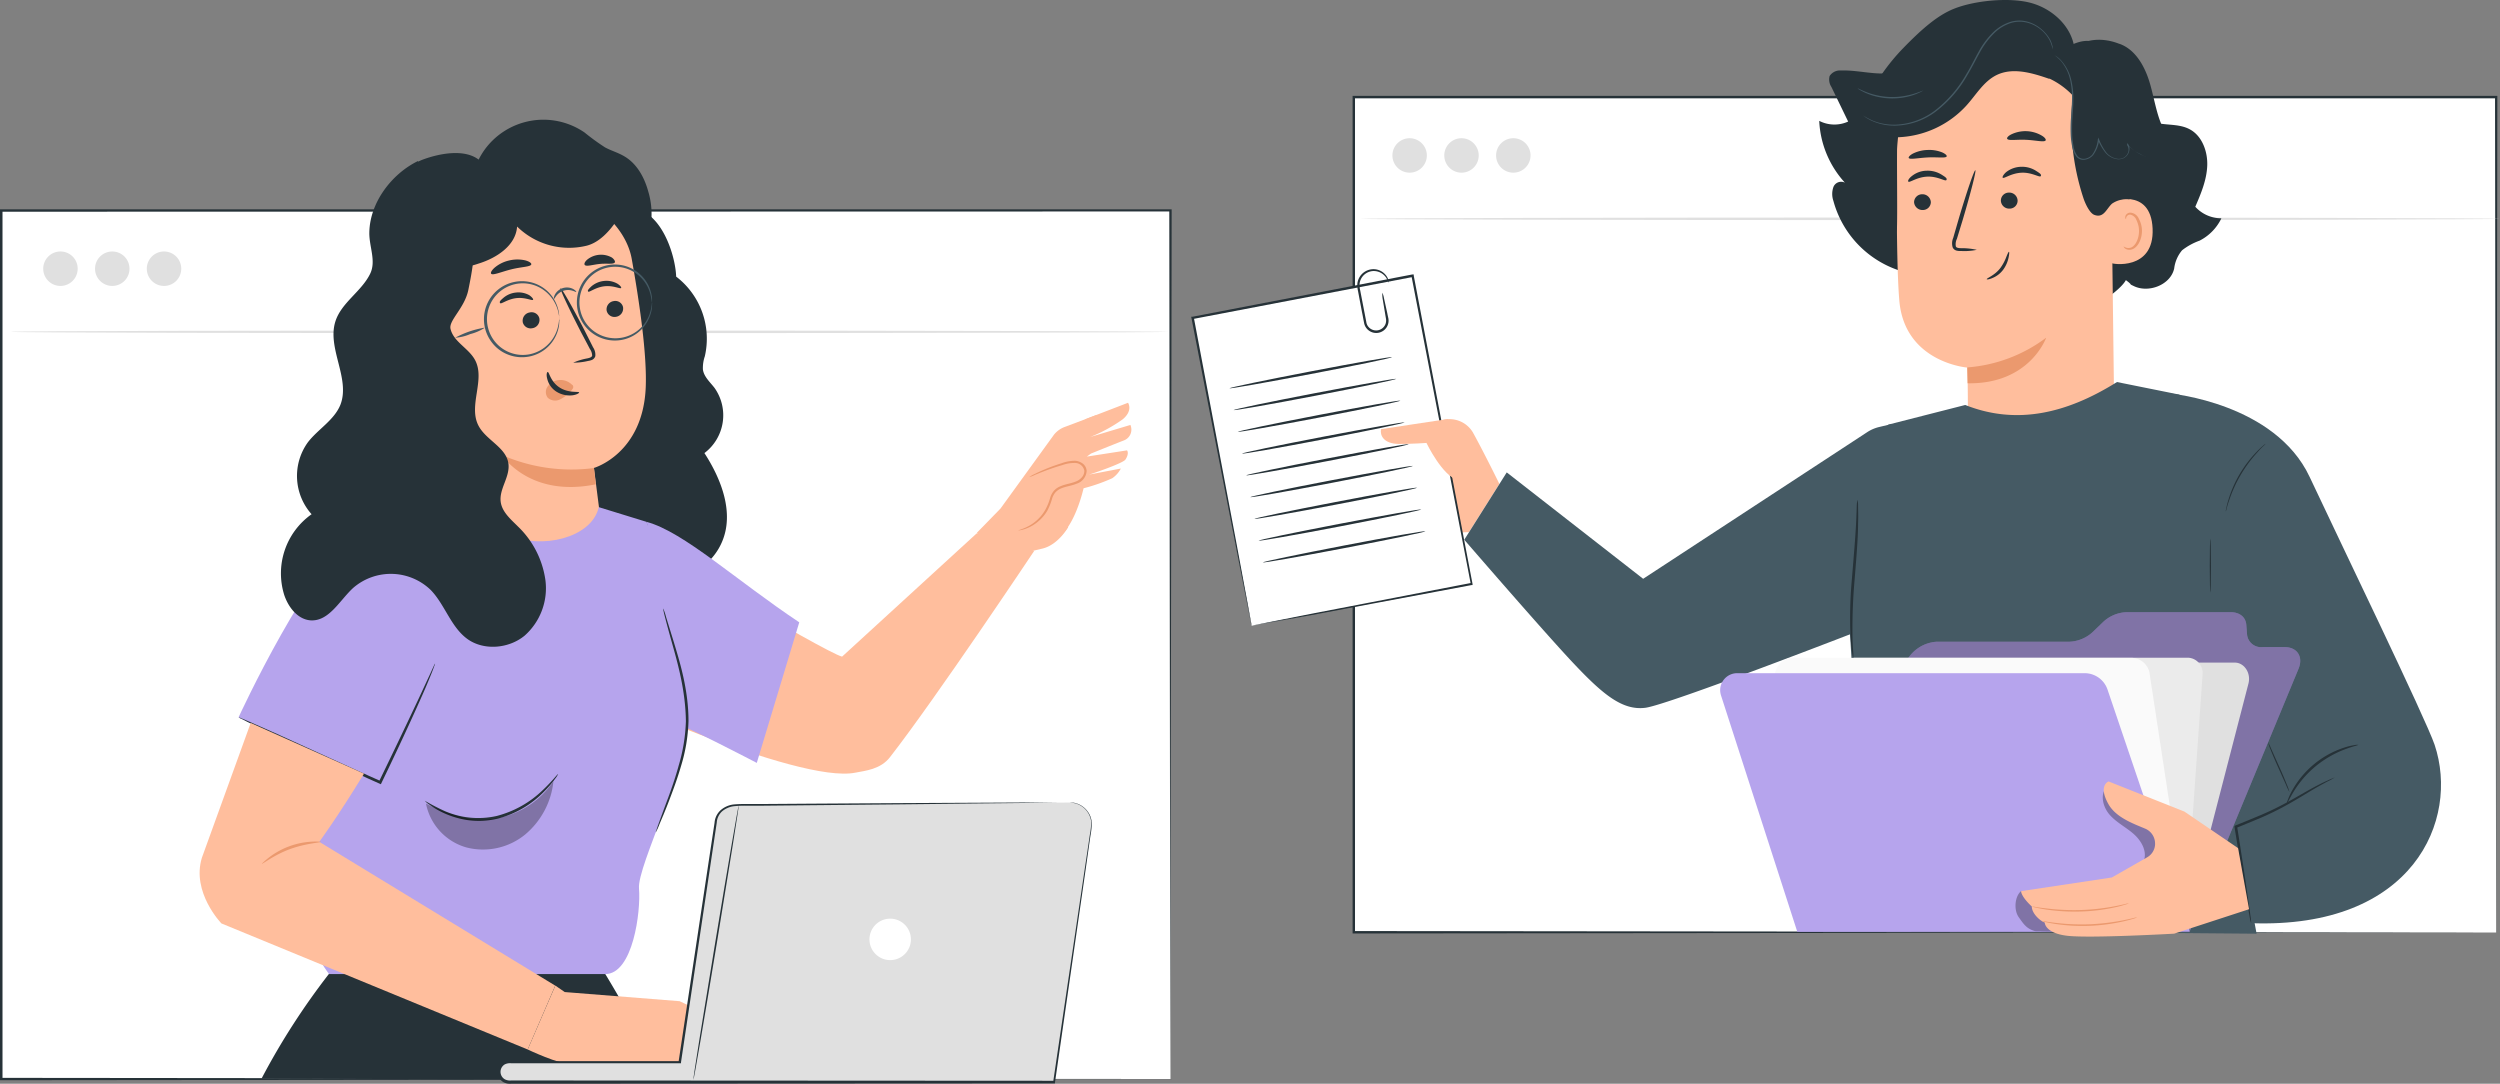 <?xml version="1.0" encoding="UTF-8"?> <svg xmlns="http://www.w3.org/2000/svg" id="Слой_1" data-name="Слой 1" viewBox="0 0 497.93 215.85"><rect x="0" y="0" width="497.93" height="215.85" fill="#808080" stroke="none"/> <defs> <style>.cls-1{fill:#fff;}.cls-2{fill:#263238;}.cls-3{fill:#e0e0e0;}.cls-4{fill:#ffbe9d;}.cls-5{fill:#eb996e;}.cls-6{fill:#455a64;}.cls-7{fill:#b6a4ed;}.cls-8{opacity:0.3;}.cls-9{fill:#ebebeb;}.cls-10{fill:#fafafa;}</style> </defs> <g id="freepik--character-3--inject-2"> <rect class="cls-1" x="269.6" y="19.37" width="227.56" height="166.36"></rect> <path class="cls-2" d="M569.06,337.64c0-1.75-.09-65.55-.22-166.36l.22.21H341.52l.26-.26V337.59l-.24-.24,227.56.24-227.56.24h-.24V171h228v.21C569.14,272.09,569.06,335.89,569.06,337.64Z" transform="translate(-71.9 -151.91)"></path> <path class="cls-3" d="M569.83,195.49c0,.14-50.84.26-113.53.26s-113.53-.12-113.53-.26,50.82-.26,113.53-.26S569.83,195.35,569.83,195.49Z" transform="translate(-71.9 -151.91)"></path> <path class="cls-3" d="M356.09,182.87a3.43,3.43,0,1,1-3.43-3.43h0A3.44,3.44,0,0,1,356.09,182.87Z" transform="translate(-71.9 -151.91)"></path> <path class="cls-3" d="M366.42,182.87a3.43,3.43,0,1,1-3.43-3.43h0A3.44,3.44,0,0,1,366.42,182.87Z" transform="translate(-71.9 -151.91)"></path> <path class="cls-3" d="M376.74,182.87a3.43,3.43,0,1,1-3.43-3.43h0A3.43,3.43,0,0,1,376.74,182.87Z" transform="translate(-71.9 -151.91)"></path> <path class="cls-4" d="M356.29,237.14l1.44-.92a5.41,5.41,0,0,1,7.45,1.69l.18.31c2.31,4.21,5.18,10.08,5.18,10.08l-6.07,9.6-2,.06c-2.2,1.41-7.36-1.44-10.85-3.55s-1.77-4.25-1.77-4.25c-2.18-3,.83-4.25.83-4.25a3.26,3.26,0,0,1,.78-4.53l.11-.07" transform="translate(-71.9 -151.91)"></path> <rect class="cls-1" x="314.91" y="210.41" width="44.64" height="62.51" transform="translate(-111.36 -84.11) rotate(-10.85)"></rect> <path class="cls-2" d="M321.19,276.58l-.06-.28q-.08-.3-.18-.84c-.15-.77-.38-1.88-.66-3.31-.58-2.93-1.42-7.18-2.47-12.56-2.11-10.84-5.1-26.2-8.62-44.36l-.05-.23h.23l43.84-8.43h.26v.26c4.38,23,8.44,44.25,11.71,61.4v.21H365l-32,6L324.27,276l-2.3.41c-.52.1-.78.13-.78.13l.81-.18,2.33-.47,8.84-1.75L365,268l-.16.25c-3.3-17.15-7.39-38.4-11.82-61.38l.31.2h0l-43.84,8.38.19-.27c3.42,18.11,6.32,33.43,8.36,44.25L320.38,272c.26,1.46.47,2.58.61,3.37.07.37.12.66.16.87A2,2,0,0,1,321.19,276.58Z" transform="translate(-71.9 -151.91)"></path> <path class="cls-2" d="M316.75,229.25c0-.14,7.21-1.64,16.16-3.36s16.23-3,16.26-2.85S342,224.69,333,226.4,316.77,229.39,316.75,229.25Z" transform="translate(-71.9 -151.91)"></path> <path class="cls-2" d="M317.58,233.59c0-.14,7.21-1.65,16.16-3.36s16.23-3,16.26-2.86-7.21,1.65-16.16,3.37S317.6,233.73,317.58,233.59Z" transform="translate(-71.9 -151.91)"></path> <path class="cls-2" d="M318.41,237.92c0-.14,7.21-1.64,16.16-3.36s16.24-3,16.26-2.85-7.21,1.65-16.16,3.36S318.43,238.06,318.41,237.92Z" transform="translate(-71.9 -151.91)"></path> <path class="cls-2" d="M319.24,242.26c0-.14,7.21-1.65,16.16-3.36s16.24-3,16.26-2.86-7.21,1.65-16.16,3.37S319.27,242.4,319.24,242.26Z" transform="translate(-71.9 -151.91)"></path> <path class="cls-2" d="M320.07,246.59c0-.14,7.21-1.64,16.16-3.36s16.24-3,16.26-2.85-7.2,1.65-16.16,3.36S320.1,246.73,320.07,246.59Z" transform="translate(-71.9 -151.91)"></path> <path class="cls-2" d="M320.9,250.93c0-.14,7.21-1.65,16.16-3.36s16.24-3,16.26-2.86-7.2,1.65-16.16,3.37S320.93,251.07,320.9,250.93Z" transform="translate(-71.9 -151.91)"></path> <path class="cls-2" d="M321.73,255.26c0-.14,7.21-1.64,16.16-3.36s16.24-3,16.27-2.85S347,250.7,338,252.41,321.76,255.4,321.73,255.26Z" transform="translate(-71.9 -151.91)"></path> <path class="cls-2" d="M322.56,259.6c0-.14,7.21-1.65,16.16-3.36s16.24-3,16.27-2.86-7.21,1.65-16.17,3.37S322.59,259.74,322.56,259.6Z" transform="translate(-71.9 -151.91)"></path> <path class="cls-2" d="M323.39,263.93c0-.14,7.21-1.64,16.16-3.36s16.24-3,16.27-2.85-7.21,1.65-16.17,3.36S323.42,264.07,323.39,263.93Z" transform="translate(-71.9 -151.91)"></path> <path class="cls-2" d="M347.23,210.21a4.56,4.56,0,0,1,.32,1.09l.66,3c.06.32.13.65.21,1a2.46,2.46,0,0,1-4.83.94l-.14-.71c-.09-.48-.18-1-.28-1.45q-.27-1.46-.54-2.85c-.08-.46-.17-.91-.25-1.35a4.94,4.94,0,0,1-.14-1.38,3.25,3.25,0,0,1,1.19-2.26,3.28,3.28,0,0,1,2.1-.72,3.17,3.17,0,0,1,2.66,1.59,2.62,2.62,0,0,1,.29.81v.3a7.71,7.71,0,0,0-.49-1,3,3,0,0,0-2.48-1.33,2.91,2.91,0,0,0-1.83.68,2.85,2.85,0,0,0-1,2,4.3,4.3,0,0,0,.15,1.24c.08.45.17.9.26,1.36.18.92.36,1.87.55,2.85.1.48.19,1,.28,1.44l.13.71a2,2,0,0,0,.22.58,2,2,0,0,0,3.6-.35,2.12,2.12,0,0,0,.08-1c-.06-.34-.12-.68-.17-1l-.5-3A5.25,5.25,0,0,1,347.23,210.21Z" transform="translate(-71.9 -151.91)"></path> <path class="cls-4" d="M360.28,235.39c-.33,0-13.32,2-13.32,2-.23,1.2.47,2.89,3.53,2.94,2.9,0,5.52-.2,5.52-.2s3.21,6.7,6.37,7.45,1.61-6.44,1.61-6.44h0Z" transform="translate(-71.9 -151.91)"></path> <path class="cls-2" d="M509.14,193.09c1.13-2.62,2.27-5.32,2.38-8.19s-1.07-6-3.55-7.27c-2.28-1.2-5.09-.64-7.52-1.5-3-1.07-4.88-4.09-6.21-7s.52-4-1.73-6.35c-3-3-4.92-3.49-8.69-1.63-2.71-1.92-12.14-5.4-14.86-5.49-4-.12-8.62.2-11.44,3.09-2.18,2.24-3.57,5.1-6.25,6.71-3.69,2.22-8.39.33-12.69.49a2.45,2.45,0,0,0-2.27,1.1,2.68,2.68,0,0,0,.35,2.17l3.34,6.9a6.58,6.58,0,0,1-5.76-.14,19.56,19.56,0,0,0,5.11,12.31,1.66,1.66,0,0,0-2.23.74l-.06.14a4.18,4.18,0,0,0,0,2.75,20.15,20.15,0,0,0,24.72,14.18,20.62,20.62,0,0,0,2.64-.92l23.72,1.79a6,6,0,0,0,4.09,3.8c2.65-2,3.08-3.07,3.08-3.07,1.63,1.21.35.6,1.63,1.21,2.94,1.4,7.29-.26,8-3.54a6.93,6.93,0,0,1,1.57-3.61,12.51,12.51,0,0,1,3.49-1.92,9.69,9.69,0,0,0,4.34-4.45A7,7,0,0,1,509.14,193.09Z" transform="translate(-71.9 -151.91)"></path> <path class="cls-4" d="M492.36,182.92l.61,49c.1,8.32-1.45,20.57-14.62,20.14h0c-11.4-1.24-14.43-12-14.51-19.8,0-3.69-.09-6.76-.12-7.14,0,0-12.48-1-13.53-13.35-.51-6-.56-18.31-.47-29.48a23,23,0,0,1,21.37-22.79l1.19-.09C485.17,159.19,492.53,170,492.36,182.92Z" transform="translate(-71.9 -151.91)"></path> <path class="cls-5" d="M463.72,225.09a29.86,29.86,0,0,0,15.72-5.92s-3.26,9.29-15.65,9.08Z" transform="translate(-71.9 -151.91)"></path> <path class="cls-2" d="M470.79,187.31c.24.25,1.67-.9,3.73-1s3.61,1,3.83.69-.15-.57-.83-1a5.16,5.16,0,0,0-3.07-.87,5,5,0,0,0-3,1.08C470.87,186.73,470.67,187.2,470.79,187.31Z" transform="translate(-71.9 -151.91)"></path> <path class="cls-2" d="M470.42,191.9a1.65,1.65,0,0,0,1.73,1.56,1.58,1.58,0,0,0,1.6-1.56v-.06a1.66,1.66,0,0,0-1.75-1.57h0a1.59,1.59,0,0,0-1.58,1.6Z" transform="translate(-71.9 -151.91)"></path> <path class="cls-2" d="M465.62,201.67a13.61,13.61,0,0,0-3.12-.33c-.49,0-1-.07-1.06-.4a2.45,2.45,0,0,1,.22-1.46l1.16-3.79c1.6-5.39,2.73-9.81,2.51-9.87s-1.7,4.25-3.3,9.65c-.38,1.33-.75,2.59-1.1,3.81a2.79,2.79,0,0,0-.11,1.91,1.16,1.16,0,0,0,.84.65,2.88,2.88,0,0,0,.83.06A12.18,12.18,0,0,0,465.62,201.67Z" transform="translate(-71.9 -151.91)"></path> <path class="cls-2" d="M471.67,179.54c.2.46,1.85.12,3.83.22s3.61.54,3.84.1c.1-.21-.21-.63-.88-1a6.46,6.46,0,0,0-5.85-.24C471.92,178.93,471.58,179.33,471.67,179.54Z" transform="translate(-71.9 -151.91)"></path> <path class="cls-2" d="M452.06,183.37c.21.37,1.82,0,3.78-.1s3.57.19,3.78-.2c.09-.19-.24-.52-.92-.82a6.9,6.9,0,0,0-2.88-.47,7,7,0,0,0-2.88.7C452.27,182.83,452,183.19,452.06,183.37Z" transform="translate(-71.9 -151.91)"></path> <path class="cls-4" d="M492,192.13c.2-.1,8.29-3.12,8.64,5.33s-8.21,7.06-8.24,6.82S492,192.13,492,192.13Z" transform="translate(-71.9 -151.91)"></path> <path class="cls-5" d="M494.87,201a3.61,3.61,0,0,0,.41.2,1.49,1.49,0,0,0,1.1,0c.88-.37,1.57-1.82,1.55-3.34a4.87,4.87,0,0,0-.5-2.09,1.7,1.7,0,0,0-1.15-1.09.75.75,0,0,0-.85.44c-.11.24-.05.41-.09.42s-.19-.13-.14-.48a.94.94,0,0,1,.32-.55,1.05,1.05,0,0,1,.8-.24,2,2,0,0,1,1.59,1.24,5,5,0,0,1,.61,2.34c0,1.7-.79,3.33-2,3.74a1.57,1.57,0,0,1-1.35-.17C494.9,201.17,494.84,201,494.87,201Z" transform="translate(-71.9 -151.91)"></path> <path class="cls-2" d="M467.61,207.53c-.09-.22,1.56-.71,2.73-2.27a9.3,9.3,0,0,0,1.17-2.2c.25-.62.43-1,.52-1s.07.44-.07,1.11a6.24,6.24,0,0,1-1.09,2.47,5,5,0,0,1-2.15,1.65C468.07,207.58,467.63,207.6,467.61,207.53Z" transform="translate(-71.9 -151.91)"></path> <path class="cls-2" d="M503.26,178.45c-1.76-3-2.17-6.54-3.14-9.87s-2.81-6.77-6.07-7.94H494c-2.93-1.18-6.54-1.2-8.94.83-.6-4.39-4.45-7.87-8.74-9s-11.17-.46-15.28,1.2c-3.18,1.28-6.25,3.9-10,7.75a40.74,40.74,0,0,0-4.31,5.23L443,178.22a4.36,4.36,0,0,0-1.05,1.05,2.17,2.17,0,0,0,3.17,2.9h0c.38.65.67,1.31,1,2h0l.06.12q.29.63.63,1.23h0l2.88,12.73c.19-3.47-.07-15.54.11-19a19.4,19.4,0,0,0,13.8-6.37c1.89-2.1,3.38-4.73,5.92-6,3.27-1.62,7.16-.44,10.61.76l-.15-.13a15.51,15.51,0,0,1,4.78,3.44,48,48,0,0,0,2.08,20.36c.32,1,1.2,3,2.17,3.39,1.9.73,2.41-1.2,3.55-2.23a5.1,5.1,0,0,1,3.46-.85,76,76,0,0,0,2.32-8.77,7.76,7.76,0,0,0,3.55.24c-.37-.87-.73-1.74-1.1-2.62a4,4,0,0,0,1.52.69,1.36,1.36,0,0,0,1.44-.63A2.36,2.36,0,0,0,503.26,178.45Z" transform="translate(-71.9 -151.91)"></path> <path class="cls-6" d="M481.15,162.93a12,12,0,0,1,1.23,1.13,8.81,8.81,0,0,1,1.9,4.09,15.77,15.77,0,0,1,.31,3.14c0,1.13-.09,2.35-.17,3.63a29.69,29.69,0,0,0-.09,4,15.46,15.46,0,0,0,.27,2.14,4.53,4.53,0,0,0,.87,2.07,1.84,1.84,0,0,0,1.74.58,2.75,2.75,0,0,0,1.57-.88,6.49,6.49,0,0,0,1.22-3.1h-.26a10.48,10.48,0,0,0,1.5,2.59,3.71,3.71,0,0,0,2.4,1.3,2.42,2.42,0,0,0,1.27-.22,2.12,2.12,0,0,0,1.12-1.94,1.48,1.48,0,0,0-.39-1l-.13.11a7.78,7.78,0,0,0,2.65,2,6.65,6.65,0,0,0,.84.43,1,1,0,0,0,.29.07A1.39,1.39,0,0,0,499,183c-.18-.07-.45-.18-.79-.35a8.18,8.18,0,0,1-2.56-2l-.13.12a1.58,1.58,0,0,1,.08,1.83,1.88,1.88,0,0,1-.78.75,2.18,2.18,0,0,1-1.15.19,3.47,3.47,0,0,1-2.23-1.24,10.69,10.69,0,0,1-1.45-2.6l-.18-.4-.08.43a6.29,6.29,0,0,1-1.13,3,2.5,2.5,0,0,1-1.4.79,1.61,1.61,0,0,1-1.48-.5,4.14,4.14,0,0,1-.81-1.93,14.75,14.75,0,0,1-.27-2.09,33.38,33.38,0,0,1,.07-4c.08-1.28.17-2.5.15-3.65a15.49,15.49,0,0,0-.35-3.18,8.74,8.74,0,0,0-2-4.12A4.93,4.93,0,0,0,481.15,162.93Z" transform="translate(-71.9 -151.91)"></path> <path class="cls-6" d="M443,174.93l.1.08.31.23a5.69,5.69,0,0,0,.52.33q.36.21.75.39a10.89,10.89,0,0,0,5.28.95,13.86,13.86,0,0,0,7.44-2.74,23.93,23.93,0,0,0,6.39-7.37c.9-1.49,1.63-3,2.44-4.44a16.19,16.19,0,0,1,2.77-3.75,8.39,8.39,0,0,1,3.56-2.16,5.91,5.91,0,0,1,1.87-.21,6.31,6.31,0,0,1,1.72.33,7,7,0,0,1,2.57,1.54,7.16,7.16,0,0,1,1.39,1.81,7.63,7.63,0,0,1,.63,1.85v-.51a6.15,6.15,0,0,0-.47-1.39,7.16,7.16,0,0,0-1.46-1.87,7.37,7.37,0,0,0-2.62-1.63,6.71,6.71,0,0,0-1.77-.36,6.38,6.38,0,0,0-1.95.21,8.69,8.69,0,0,0-3.67,2.2,16.17,16.17,0,0,0-2.82,3.8c-.81,1.43-1.54,3-2.43,4.43a24.25,24.25,0,0,1-6.3,7.3,13.84,13.84,0,0,1-7.3,2.76,11,11,0,0,1-5.22-.85A19.19,19.19,0,0,1,443,174.93Z" transform="translate(-71.9 -151.91)"></path> <path class="cls-6" d="M441.88,169.51a2.32,2.32,0,0,0,.44.31,10.7,10.7,0,0,0,1.31.66,11.76,11.76,0,0,0,2.08.68,13.42,13.42,0,0,0,5.32.17,12.81,12.81,0,0,0,2.11-.54,11.43,11.43,0,0,0,1.35-.58,2.69,2.69,0,0,0,.46-.28s-.71.3-1.87.66a15.19,15.19,0,0,1-2.1.48,14,14,0,0,1-5.21-.17,13.52,13.52,0,0,1-2.06-.61C442.57,169.85,441.91,169.46,441.88,169.51Z" transform="translate(-71.9 -151.91)"></path> <path class="cls-2" d="M452,188.09c.25.25,1.67-.9,3.74-1s3.6,1,3.82.69-.15-.58-.82-1a5.23,5.23,0,0,0-3.07-.87,4.83,4.83,0,0,0-3,1.08C452,187.51,451.84,188,452,188.09Z" transform="translate(-71.9 -151.91)"></path> <path class="cls-2" d="M453.13,192.18a1.68,1.68,0,0,0,1.73,1.56,1.59,1.59,0,0,0,1.61-1.57v0a1.67,1.67,0,0,0-1.73-1.57,1.61,1.61,0,0,0-1.61,1.61Z" transform="translate(-71.9 -151.91)"></path> <path class="cls-6" d="M443.77,238l-44.6,29.19L372,246l-8.46,13.41s15.82,18.31,21.68,24.53,9.78,9.53,14.39,8.94,43.24-15.59,43.24-15.59l5.86-40.94-2.46.59A7.57,7.57,0,0,0,443.77,238Z" transform="translate(-71.9 -151.91)"></path> <path class="cls-6" d="M493.54,228c-10,6.27-20,8.63-30.22,4.57L448,236.48l-7.44,12.94a11.74,11.74,0,0,0-1.53,6.71l3,49.53-9,31.46,88.32.76L517,314.51l-11-84Z" transform="translate(-71.9 -151.91)"></path> <path class="cls-6" d="M507,268.22l-2.76-37.92s20.79,1.92,27.67,16.59c5.79,12.36,23.19,48.29,24.9,53.37,5,14.93-4.22,36.71-36.59,35.52l-3.69-20.29Z" transform="translate(-71.9 -151.91)"></path> <path class="cls-2" d="M523.65,299.79a9.7,9.7,0,0,0,.51,1.49c.36.91.89,2.15,1.5,3.5l1.56,3.47a10.87,10.87,0,0,0,.68,1.42,8.77,8.77,0,0,0-.52-1.49c-.35-.91-.88-2.14-1.49-3.5l-1.56-3.47A10.87,10.87,0,0,0,523.65,299.79Z" transform="translate(-71.9 -151.91)"></path> <path class="cls-2" d="M512.14,269.94c.07,0,.13-2.4.13-5.36s-.06-5.37-.13-5.37-.12,2.4-.12,5.37S512.08,269.94,512.14,269.94Z" transform="translate(-71.9 -151.91)"></path> <path class="cls-2" d="M515.2,253.8a2.47,2.47,0,0,0,.19-.6c.1-.39.27-1,.5-1.63a26.32,26.32,0,0,1,2.31-5.1,26.64,26.64,0,0,1,3.34-4.5,13.41,13.41,0,0,1,1.18-1.23,3.64,3.64,0,0,0,.43-.45,2.22,2.22,0,0,0-.49.38,14,14,0,0,0-1.25,1.18,23.51,23.51,0,0,0-5.69,9.67,15.51,15.51,0,0,0-.42,1.66A4.22,4.22,0,0,0,515.2,253.8Z" transform="translate(-71.9 -151.91)"></path> <path class="cls-2" d="M441.86,251.45a5.17,5.17,0,0,1,.12,1.24c0,.8.06,2,0,3.39,0,2.86-.33,6.8-.68,11.14-.33,3.69-.48,7.4-.44,11.11,0,1.42.08,2.58.15,3.37a6.42,6.42,0,0,1,0,1.24,5.15,5.15,0,0,1-.23-1.22c-.13-.79-.24-1.94-.32-3.37a85,85,0,0,1,.29-11.17c.35-4.35.7-8.27.83-11.12.07-1.42.11-2.57.13-3.37A6.47,6.47,0,0,1,441.86,251.45Z" transform="translate(-71.9 -151.91)"></path> <path class="cls-2" d="M536.89,306.76a9.93,9.93,0,0,1-1.42.8c-.93.49-2.25,1.22-3.86,2.19s-3.51,2.14-5.72,3.29c-1.11.57-2.29,1.14-3.53,1.68l-3.86,1.6-1.19.49.16-.29c.85,5.37,1.58,10.18,2.08,13.65.24,1.67.43,3.05.57,4.1a7,7,0,0,1,.14,1.51,9.31,9.31,0,0,1-.33-1.48c-.19-1.05-.43-2.42-.73-4.07-.6-3.46-1.39-8.26-2.25-13.62v-.21l.19-.08,1.19-.48,3.86-1.59c1.24-.53,2.41-1.08,3.51-1.64,2.21-1.11,4.12-2.26,5.76-3.18s3-1.62,4-2.05c.48-.23.85-.38,1.11-.49S536.88,306.74,536.89,306.76Z" transform="translate(-71.9 -151.91)"></path> <path class="cls-2" d="M541.6,300.26c0,.09-1.05.29-2.67.9a20.75,20.75,0,0,0-5.8,3.35,20.24,20.24,0,0,0-4.39,5.06c-.9,1.47-1.3,2.48-1.39,2.45a2.09,2.09,0,0,1,.2-.74,13,13,0,0,1,.87-1.9,18.37,18.37,0,0,1,10.39-8.57,12.42,12.42,0,0,1,2-.49A2.64,2.64,0,0,1,541.6,300.26Z" transform="translate(-71.9 -151.91)"></path> <path class="cls-7" d="M508,337.48l21.7-52.36c1-2.39-.25-4.33-2.78-4.33h-4.36a2.8,2.8,0,0,1-3.11-2.51l-.15-1.92c-.11-1.54-1.33-2.52-3.11-2.52H495.4a7.21,7.21,0,0,0-4.8,2.13l-1.69,1.63a7.24,7.24,0,0,1-4.8,2.12H457.69a7.36,7.36,0,0,0-6.31,4.33l-21.51,53.43Z" transform="translate(-71.9 -151.91)"></path> <g class="cls-8"> <path d="M508,337.48l21.7-52.36c1-2.39-.25-4.33-2.78-4.33h-4.36a2.8,2.8,0,0,1-3.11-2.51l-.15-1.92c-.11-1.54-1.33-2.52-3.11-2.52H495.4a7.21,7.21,0,0,0-4.8,2.13l-1.69,1.63a7.24,7.24,0,0,1-4.8,2.12H457.69a7.36,7.36,0,0,0-6.31,4.33l-21.51,53.43Z" transform="translate(-71.9 -151.91)"></path> </g> <path class="cls-3" d="M511.54,319.7l8.19-31.65c.54-2.08-.83-4.17-2.73-4.17H452.85a2.92,2.92,0,0,0-2.73,2.35l-11.91,47.63c-.53,2.09.31,3.35,2.21,3.33H505a2.9,2.9,0,0,0,2.69-2.33Z" transform="translate(-71.9 -151.91)"></path> <path class="cls-9" d="M507.11,336l3.49-49.83a3.05,3.05,0,0,0-2.84-3.26H441.08V336Z" transform="translate(-71.9 -151.91)"></path> <path class="cls-10" d="M507.85,337.19,500,285.81a3.68,3.68,0,0,0-3.62-2.87H429.09A3.64,3.64,0,0,0,425.7,288l14.52,47Z" transform="translate(-71.9 -151.91)"></path> <path class="cls-7" d="M508,337.45l-16.31-48.11a4.82,4.82,0,0,0-4.54-3.35H417.79a3.39,3.39,0,0,0-3.28,3.5,3.77,3.77,0,0,0,.19,1l15.17,47Z" transform="translate(-71.9 -151.91)"></path> <g class="cls-8"> <path d="M474.44,329.4s2.62.12,3.83.2a35.7,35.7,0,0,0,16.84-3c1.63-.72,3.35-1.75,3.85-3.47.55-1.92-.69-3.92-2.21-5.22s-3.37-2.23-4.68-3.74-1.94-3.94-.65-5.46l.36.27c.94,2.37,3.55,3.52,5.71,4.88A20.14,20.14,0,0,1,506,324.93c.76,2.49,1,5.4-.55,7.52a9.4,9.4,0,0,1-4.55,3c-5.25,2-10.85,2-16.45,2-1.76,0-7.19-.08-7.19-.08-1.7-.46-2.27-1.35-3.29-2.79S473.19,330.43,474.44,329.4Z" transform="translate(-71.9 -151.91)"></path> </g> <path class="cls-4" d="M474.44,329.4l18.08-2.72,7-4a3.12,3.12,0,0,0,1.61-2.55V320a3.22,3.22,0,0,0-2-3.06c-2.23-.94-5.75-2.18-7.26-4.82-2.16-3.79,0-4.57,0-4.57l15.1,6,10.69,7.28L519.85,333l-14.92,4.87s-16.61.94-21.2.43-4.58-2.65-4.58-2.65c-.85-.27-2.58-1.78-2.57-3.19-2.23-2.09-2.14-3.07-2.14-3.07" transform="translate(-71.9 -151.91)"></path> <path class="cls-5" d="M497.57,334.62a3.82,3.82,0,0,0-.75.14c-.47.12-1.16.27-2,.44a44.79,44.79,0,0,1-6.73.8,43.6,43.6,0,0,1-6.76-.28c-.87-.1-1.56-.2-2-.28a3.84,3.84,0,0,0-.76-.08,3.86,3.86,0,0,0,.74.2c.47.12,1.16.25,2,.38a36.66,36.66,0,0,0,13.57-.53c.85-.2,1.53-.38,2-.53A4.08,4.08,0,0,0,497.57,334.62Z" transform="translate(-71.9 -151.91)"></path> <path class="cls-5" d="M495.91,331.82a5,5,0,0,0-.75.15c-.48.11-1.18.27-2,.43a43.65,43.65,0,0,1-6.84.76,45.1,45.1,0,0,1-6.87-.32c-.88-.1-1.58-.2-2.07-.28a3.22,3.22,0,0,0-.76-.09,3.86,3.86,0,0,0,.74.2c.48.12,1.18.25,2.06.39a39,39,0,0,0,6.91.4,36.16,36.16,0,0,0,6.87-.85,19.62,19.62,0,0,0,2-.53A2.87,2.87,0,0,0,495.91,331.82Z" transform="translate(-71.9 -151.91)"></path> </g> <g id="freepik--character-1--inject-2"> <path class="cls-4" d="M208.61,263.72a16.83,16.83,0,0,1,8.62,7.5c3.24,5.73,2.37,8.56,1.53,11.95s-2.34,10.12-2.42,9.68S208.61,263.72,208.61,263.72Z" transform="translate(-71.9 -151.91)"></path> <rect class="cls-1" x="0.24" y="41.95" width="232.89" height="172.96"></rect> <path class="cls-2" d="M305,366.82c0-1.76-.08-68.26-.21-173l.21.21-232.86.05h0l.26-.26v173l-.23-.23,232.88.23-232.88.24H71.9V193.6H305.26v.22C305.11,298.56,305,365.06,305,366.82Z" transform="translate(-71.9 -151.91)"></path> <path class="cls-3" d="M304.63,218c0,.14-51.62.26-115.29.26S74.05,218.18,74.05,218s51.61-.26,115.29-.26S304.63,217.89,304.63,218Z" transform="translate(-71.9 -151.91)"></path> <path class="cls-3" d="M87.37,205.41A3.43,3.43,0,1,1,83.92,202h0A3.42,3.42,0,0,1,87.37,205.41Z" transform="translate(-71.9 -151.91)"></path> <path class="cls-3" d="M97.69,205.41A3.43,3.43,0,1,1,94.24,202h0A3.43,3.43,0,0,1,97.69,205.41Z" transform="translate(-71.9 -151.91)"></path> <path class="cls-3" d="M108,205.41a3.43,3.43,0,1,1-3.45-3.41h0A3.43,3.43,0,0,1,108,205.41Z" transform="translate(-71.9 -151.91)"></path> <path class="cls-2" d="M201,190c-.77-2.81-2.3-5.57-4.83-7-1.19-.7-2.55-1.08-3.77-1.74a45.17,45.17,0,0,1-4.06-2.95A14.46,14.46,0,0,0,168.23,182a15.22,15.22,0,0,0-1,1.7c-2.84-2.17-7.77-1.25-11.13,0s-6.17,5.21-7,8.69l15.8,4.65a42.3,42.3,0,0,0,10.76,8.86,21.85,21.85,0,0,0,13.5,2.73A14.92,14.92,0,0,0,200.26,201,15.53,15.53,0,0,0,201,190Z" transform="translate(-71.9 -151.91)"></path> <path class="cls-2" d="M212.2,242.15a9.43,9.43,0,0,0,2-13c-.89-1.15-2.1-2.2-2.3-3.64a7.14,7.14,0,0,1,.38-2.63A15.58,15.58,0,0,0,206.57,207c-.09-3.23-1.9-10.06-6-12.67L181.93,197q1.27,29.43-.17,58.87c-.15,3-.26,6.24,1.39,8.76,2.33,3.58,7.19,4.32,11.45,4.43a33.88,33.88,0,0,0,12.09-1.42c3.85-1.35,7.4-4,9-7.77C218.18,254.12,215.62,247.42,212.2,242.15Z" transform="translate(-71.9 -151.91)"></path> <path class="cls-4" d="M155.4,202.48l-.56-4.17,24.57-7.67c7.65-1.71,16.92,5.09,18.31,12.81,1.53,8.57,3.07,19.1,2.79,25.66-.57,13.2-10.31,16-10.31,16l1,7.82a14.46,14.46,0,0,1-12.51,16.17h0a14.45,14.45,0,0,1-16.16-12.45Z" transform="translate(-71.9 -151.91)"></path> <path class="cls-2" d="M196,213.15a1.67,1.67,0,0,1-1.41,1.86,1.59,1.59,0,0,1-1.87-1.27v0a1.67,1.67,0,0,1,1.41-1.86,1.58,1.58,0,0,1,1.87,1.23S196,213.13,196,213.15Z" transform="translate(-71.9 -151.91)"></path> <path class="cls-2" d="M195.61,209.27c-.18.24-1.55-.55-3.34-.34s-3,1.26-3.21,1.06.06-.5.58-1a4.55,4.55,0,0,1,2.54-1.12,4.43,4.43,0,0,1,2.69.54C195.47,208.79,195.7,209.16,195.61,209.27Z" transform="translate(-71.9 -151.91)"></path> <path class="cls-2" d="M179.34,215.42a1.67,1.67,0,0,1-1.41,1.86,1.61,1.61,0,0,1-1.92-1.23V216a1.67,1.67,0,0,1,1.41-1.86,1.59,1.59,0,0,1,1.91,1.19S179.33,215.39,179.34,215.42Z" transform="translate(-71.9 -151.91)"></path> <path class="cls-2" d="M178.07,211.62c-.18.24-1.55-.54-3.34-.33s-3,1.25-3.21,1,0-.5.58-1a4.54,4.54,0,0,1,2.54-1.11,4.43,4.43,0,0,1,2.69.53C177.93,211.14,178.16,211.51,178.07,211.62Z" transform="translate(-71.9 -151.91)"></path> <path class="cls-2" d="M186.08,224.14a12.33,12.33,0,0,1,2.85-.86c.45-.1.87-.24.91-.56a2.39,2.39,0,0,0-.46-1.32c-.55-1.06-1.14-2.16-1.75-3.32-2.44-4.74-4.27-8.65-4.08-8.75s2.33,3.66,4.78,8.4l1.69,3.35a2.67,2.67,0,0,1,.45,1.76,1.19,1.19,0,0,1-.68.76,3.27,3.27,0,0,1-.76.2A12.26,12.26,0,0,1,186.08,224.14Z" transform="translate(-71.9 -151.91)"></path> <path class="cls-5" d="M190.2,245.13a34.51,34.51,0,0,1-18.33-2.6s5.42,8.57,18.69,5.84Z" transform="translate(-71.9 -151.91)"></path> <path class="cls-5" d="M185.82,228.53a3.26,3.26,0,0,0-3-.86,3,3,0,0,0-1.91,1.32,1.88,1.88,0,0,0,.1,2.15,2.19,2.19,0,0,0,2.42.33,7.07,7.07,0,0,0,2.13-1.63,2.15,2.15,0,0,0,.45-.59.59.59,0,0,0-.08-.66" transform="translate(-71.9 -151.91)"></path> <path class="cls-2" d="M181,226c.29,0,.52,1.89,2.34,3.08s3.86.73,3.91,1c0,.12-.42.43-1.29.56a5,5,0,0,1-3.25-.73,4.2,4.2,0,0,1-1.83-2.6C180.67,226.49,180.83,226,181,226Z" transform="translate(-71.9 -151.91)"></path> <path class="cls-2" d="M177.72,204.56c-.12.51-1.93.48-4,1s-3.7,1.27-4,.86c-.15-.19.1-.68.73-1.23a6.84,6.84,0,0,1,2.9-1.41,7,7,0,0,1,3.22,0C177.34,204,177.77,204.32,177.72,204.56Z" transform="translate(-71.9 -151.91)"></path> <path class="cls-2" d="M194.36,204.17c-.27.44-1.55.16-3,.31s-2.7.59-3,.19c-.15-.19,0-.62.51-1.06a4.39,4.39,0,0,1,4.89-.41C194.25,203.55,194.47,204,194.36,204.17Z" transform="translate(-71.9 -151.91)"></path> <path class="cls-2" d="M158.19,189.47c-2.55.83-5.43,7.78-4.68,10.36a7.9,7.9,0,0,0,5.74,5.1,14.86,14.86,0,0,0,7.93-.51c3.63-1.11,7.46-3.61,7.71-7.39a14.78,14.78,0,0,0,13.88,3.81c4.86-1.25,8.46-8.69,9.82-13.52Z" transform="translate(-71.9 -151.91)"></path> <path class="cls-6" d="M183.34,215.49a13.52,13.52,0,0,0-.33-1.77,7.43,7.43,0,0,0-2.68-3.93,7.13,7.13,0,1,0-3.05,12.7,7.22,7.22,0,0,0,3-1.31,7.31,7.31,0,0,0,2.68-3.92c.3-1.12.27-1.77.33-1.77a1.24,1.24,0,0,1,0,.47,5.6,5.6,0,0,1-.16,1.35,7.43,7.43,0,0,1-5.82,5.61,7.56,7.56,0,0,1-4-.3,7.39,7.39,0,0,1-3.54-2.64,7.57,7.57,0,0,1,7.52-11.93,7.43,7.43,0,0,1,5.82,5.61,5.6,5.6,0,0,1,.16,1.35A1.55,1.55,0,0,1,183.34,215.49Z" transform="translate(-71.9 -151.91)"></path> <path class="cls-6" d="M201.74,212.17a13.86,13.86,0,0,0-.33-1.77,7.26,7.26,0,0,0-2.68-3.92,7.16,7.16,0,0,0-6.76-1,7,7,0,0,0-3.29,2.48,7.12,7.12,0,0,0,1.55,9.95,7.33,7.33,0,0,0,1.77.94,7.22,7.22,0,0,0,9.25-4.32,5.8,5.8,0,0,0,.19-.59c.3-1.11.27-1.77.33-1.77a1.24,1.24,0,0,1,0,.47,5.6,5.6,0,0,1-.16,1.35,7.43,7.43,0,0,1-5.82,5.61,7.57,7.57,0,1,1,0-14.87,7.43,7.43,0,0,1,5.82,5.61,5.6,5.6,0,0,1,.16,1.35A1.57,1.57,0,0,1,201.74,212.17Z" transform="translate(-71.9 -151.91)"></path> <path class="cls-6" d="M182.24,211.44c-.06,0-.07-.35.17-.83a2.72,2.72,0,0,1,3.65-1.14c.47.26.66.55.61.59s-.31-.11-.76-.25a2.9,2.9,0,0,0-1.75,0,3,3,0,0,0-1.44,1C182.44,211.18,182.32,211.46,182.24,211.44Z" transform="translate(-71.9 -151.91)"></path> <path class="cls-6" d="M168.39,217.23a9.48,9.48,0,0,1-2.83,1.22,9.16,9.16,0,0,1-3,.73,18.33,18.33,0,0,1,5.83-2Z" transform="translate(-71.9 -151.91)"></path> <path class="cls-4" d="M295.77,239.62a2.29,2.29,0,0,0,1.3-3l0-.08-8,2.4a31.09,31.09,0,0,0,6.41-3.49c2.17-1.78,1.09-3.32,1.09-3.32l-8.23,3.17-4.66,2.74L272,255.85s9.11,4.45,10.72,3.17c2.83-2.26,4.38-7.3,5-9.86a34.82,34.82,0,0,0,5.71-2,5.29,5.29,0,0,0,1.71-1.93l-6.34,1.21c.92-.27,6.8-2.28,7.26-3,.82-1.27.31-1.83.31-1.83l-8,1.24.82-.6S293.7,240.42,295.77,239.62Z" transform="translate(-71.9 -151.91)"></path> <path class="cls-4" d="M266.43,258.14l-26.81,24.55c-3.33-.77-44.15-25.17-44.15-25.17L189,288.92s41.78,19.21,53.28,16.88c1.88-.38,5-.62,6.9-3.11,9.2-11.82,28.71-41.07,28.71-41.07Z" transform="translate(-71.9 -151.91)"></path> <path class="cls-4" d="M284.65,256.91l-4.84-2.33,3.49-6.34,2.74-5.79,4.25-7.89L283.82,237a5,5,0,0,0-2,1.49L271.17,253.2l-4.68,4.8L271,270.27l5.36-8.36,3.13-.73C282.67,260.45,284.65,256.91,284.65,256.91Z" transform="translate(-71.9 -151.91)"></path> <path class="cls-4" d="M276.87,247a40.14,40.14,0,0,1,6.94-2.72,5.93,5.93,0,0,1,2.4-.31,2.19,2.19,0,0,1,1.82,1.42,2.28,2.28,0,0,1-1.11,2.34,9,9,0,0,1-2.61.92,4.56,4.56,0,0,0-2.41,1.27,7.44,7.44,0,0,0-1,2.38,8.35,8.35,0,0,1-6.16,5.29" transform="translate(-71.9 -151.91)"></path> <path class="cls-5" d="M274.71,257.54s.42-.13,1.16-.42a8.63,8.63,0,0,0,2.79-1.82,8.24,8.24,0,0,0,1.41-1.81,11,11,0,0,0,1-2.46,4.09,4.09,0,0,1,.72-1.35,3.39,3.39,0,0,1,1.32-.92c1-.44,2.09-.54,3.05-.94a3,3,0,0,0,1.23-.86,1.94,1.94,0,0,0,.48-1.28,1.89,1.89,0,0,0-1.87-1.56,7.22,7.22,0,0,0-2.56.44c-.81.23-1.56.47-2.23.71-1.35.47-2.42.91-3.16,1.22a7.78,7.78,0,0,1-1.16.46,5.08,5.08,0,0,1,1.08-.63c.72-.36,1.78-.85,3.12-1.37.68-.26,1.42-.52,2.23-.77a7.66,7.66,0,0,1,2.72-.5,2.88,2.88,0,0,1,1.47.53,2,2,0,0,1,.82,1.45,2.83,2.83,0,0,1-2,2.59c-1.07.44-2.15.54-3.06.93a3.31,3.31,0,0,0-1.16.8,3.68,3.68,0,0,0-.65,1.2,12.06,12.06,0,0,1-1,2.51,8.2,8.2,0,0,1-1.52,1.85,8.12,8.12,0,0,1-2.95,1.75,7.13,7.13,0,0,1-.91.23C274.82,257.55,274.71,257.56,274.71,257.54Z" transform="translate(-71.9 -151.91)"></path> <path class="cls-2" d="M192.43,345.87h-55A140.53,140.53,0,0,0,124,366.72l78.32.32C203.88,364.52,192.43,345.87,192.43,345.87Z" transform="translate(-71.9 -151.91)"></path> <path class="cls-7" d="M208.68,295.91c-1.86-24.6-8-40.06-8-40.06l-9.52-2.93h0c-1.44,6.29-11.69,8.37-17.52,5.62l-6.17-3.23c-19.81-3-18.79-1.33-23.37,1.42-4,2.39-3.61,20.24-3.61,20.24s-9.87,46.5-9.33,53.95,6.28,15,6.28,15h55c5.54,0,7.12-12.51,6.73-17.05S209.29,304,208.68,295.91Z" transform="translate(-71.9 -151.91)"></path> <path class="cls-2" d="M156.5,311.39a4.28,4.28,0,0,0,.92.78,17.14,17.14,0,0,0,2.84,1.66,17.51,17.51,0,0,0,4.69,1.41,16.37,16.37,0,0,0,6-.26,19.8,19.8,0,0,0,9.33-5.42,21.13,21.13,0,0,0,2.14-2.49,4.05,4.05,0,0,0,.64-1c-.08-.06-1.08,1.34-3.07,3.22a20.56,20.56,0,0,1-9.17,5.14,16.7,16.7,0,0,1-10.39-1A42.49,42.49,0,0,1,156.5,311.39Z" transform="translate(-71.9 -151.91)"></path> <g class="cls-8"> <path d="M182.15,307.32a16,16,0,0,1-5.65,10.8,13.27,13.27,0,0,1-11.76,2.56,11.36,11.36,0,0,1-8-8.73,33.72,33.72,0,0,0,8.77,3.06,17.22,17.22,0,0,0,16.93-8l-.45.47" transform="translate(-71.9 -151.91)"></path> </g> <path class="cls-7" d="M119.42,294.77l27.69,13s11.29-25,12.26-28.39,4-8.82.9-15.94-11.49-9.73-16.13-6.7C133.78,263.52,119.42,294.77,119.42,294.77Z" transform="translate(-71.9 -151.91)"></path> <path class="cls-7" d="M206.49,296.09c1.3,0,16.14,7.77,16.14,7.77l8.46-28c-12.63-8.42-23-18-30.37-20L204.6,279Z" transform="translate(-71.9 -151.91)"></path> <path class="cls-2" d="M119.42,294.77a2.79,2.79,0,0,1,.55.2l1.53.65,5.6,2.48,18.38,8.38,2.24,1-.35.13c3.2-6.59,6-12.48,8-16.73l2.32-5c.25-.55.45-1,.62-1.36a1.72,1.72,0,0,1,.25-.46,2.91,2.91,0,0,1-.16.5c-.11.32-.29.79-.53,1.4-.49,1.21-1.22,3-2.17,5.1-1.9,4.29-4.64,10.22-7.83,16.81l-.11.24-.24-.11-2.24-1L127,298.47l-5.52-2.63-1.49-.75A2.2,2.2,0,0,1,119.42,294.77Z" transform="translate(-71.9 -151.91)"></path> <path class="cls-2" d="M204,273.1a13.32,13.32,0,0,1,.57,1.72c.37,1.2.86,2.8,1.46,4.73,1.2,4,3,9.59,3,16a33.7,33.7,0,0,1-1.48,8.91c-.77,2.67-1.66,5-2.42,7s-1.42,3.5-1.87,4.58a12.39,12.39,0,0,1-.75,1.66,1.83,1.83,0,0,1,.12-.46c.12-.35.26-.77.44-1.27.43-1.18,1-2.74,1.71-4.64s1.57-4.3,2.31-7a34.34,34.34,0,0,0,1.42-8.78c-.08-6.35-1.75-11.94-2.87-15.95-.56-2-1-3.64-1.29-4.77-.15-.57-.25-1-.31-1.31A1.2,1.2,0,0,1,204,273.1Z" transform="translate(-71.9 -151.91)"></path> <path class="cls-2" d="M180.54,267.52a18.32,18.32,0,0,0-5.47-10.74c-1.44-1.44-3.16-2.88-3.44-4.89-.36-2.61,1.9-5,1.53-7.66-.45-3.26-4.53-4.67-6-7.62-2-4,1.45-9.11-.65-13-1.26-2.35-4.28-3.61-4.88-6.2-.4-1.68,2.8-4.12,3.55-7.76,1.67-8.19,2.52-14.52-5.43-19.29L155.12,184c-5.2,2.54-9.57,8.25-9.66,14.22-.05,2.83,1.4,5.66.17,8.2-1.71,3.54-5.71,5.73-6.92,9.48-1.72,5.36,3,11.36,1,16.6-1.23,3.09-4.45,4.86-6.48,7.49a11.45,11.45,0,0,0,.73,14.34,14.42,14.42,0,0,0-5.43,16.14c.83,2.43,2.7,4.83,5.26,5,3.67.2,5.76-4,8.45-6.46a11.44,11.44,0,0,1,15.45.41c2.82,2.92,4,7.33,7.25,9.72s8.23,2,11.42-.6A12.62,12.62,0,0,0,180.54,267.52Z" transform="translate(-71.9 -151.91)"></path> <path class="cls-4" d="M144.4,306c-5.25,8.62-8.91,13.58-8.91,13.58l47,28.64L177,360.94l-61-25.11s-6-6.19-3.89-13.08l9.72-26.84Z" transform="translate(-71.9 -151.91)"></path> <path class="cls-5" d="M124.05,323.94c.11.15,2.34-1.72,5.63-2.92s6.19-1.27,6.18-1.46A15.31,15.31,0,0,0,124.05,323.94Z" transform="translate(-71.9 -151.91)"></path> <path class="cls-4" d="M219,356.93l-11.73-5.61-22.89-1.82-1.87-1.29L177,360.94s6,2.87,9.15,3.12l19.24-.58,10.06,1Z" transform="translate(-71.9 -151.91)"></path> <path class="cls-3" d="M285,311.75l-66,.53c-2.14,0-4.19,1-4.51,3.15l-7.21,48.09h-34a2,2,0,1,0,0,4H281.86l7.42-50.76a4.33,4.33,0,0,0-3.6-5A5.06,5.06,0,0,0,285,311.75Z" transform="translate(-71.9 -151.91)"></path> <path class="cls-2" d="M285,311.75a3.36,3.36,0,0,1,1,.09,4.38,4.38,0,0,1,2.52,1.68,4.12,4.12,0,0,1,.81,2.1,12.4,12.4,0,0,1-.24,2.72c-.28,1.94-.59,4.18-.95,6.69-1.45,10.09-3.55,24.62-6.12,42.49v.17h-.18l-105.32.06H173.7a2.75,2.75,0,0,1-1.49-.28,2.25,2.25,0,0,1-.87-3.06,2.21,2.21,0,0,1,.87-.87,2.75,2.75,0,0,1,1.49-.28h33.59l-.25.22c2.59-17.23,5-33.3,7.18-47.71a3.75,3.75,0,0,1,1.23-2.51,4.82,4.82,0,0,1,2.52-1.12,23.56,23.56,0,0,1,2.66-.09h2.59l9.94-.07,17.65-.11,25.14-.13h6.72l-6.72.1-25.14.28-17.65.17-9.94.1h-2.59a20.39,20.39,0,0,0-2.59.1,4.55,4.55,0,0,0-2.3,1,3.3,3.3,0,0,0-1.08,2.25c-2.15,14.42-4.55,30.49-7.12,47.72v.22H173.7a2.36,2.36,0,0,0-1.23.21,1.72,1.72,0,0,0-.66,2.34,1.68,1.68,0,0,0,.66.66,2.29,2.29,0,0,0,1.24.22h2.84l105.32.06-.2.18c2.64-17.86,4.8-32.38,6.29-42.46.38-2.51.72-4.75,1-6.69a13.29,13.29,0,0,0,.27-2.67A4.31,4.31,0,0,0,286,311.9,5.62,5.62,0,0,0,285,311.75Z" transform="translate(-71.9 -151.91)"></path> <circle class="cls-1" cx="177.3" cy="187.1" r="4.13"></circle> <path class="cls-2" d="M210,367c.1,0,2.2-12.23,4.69-27.35s4.45-27.39,4.36-27.41-2.2,12.23-4.69,27.36S209.87,367,210,367Z" transform="translate(-71.9 -151.91)"></path> </g> </svg> 